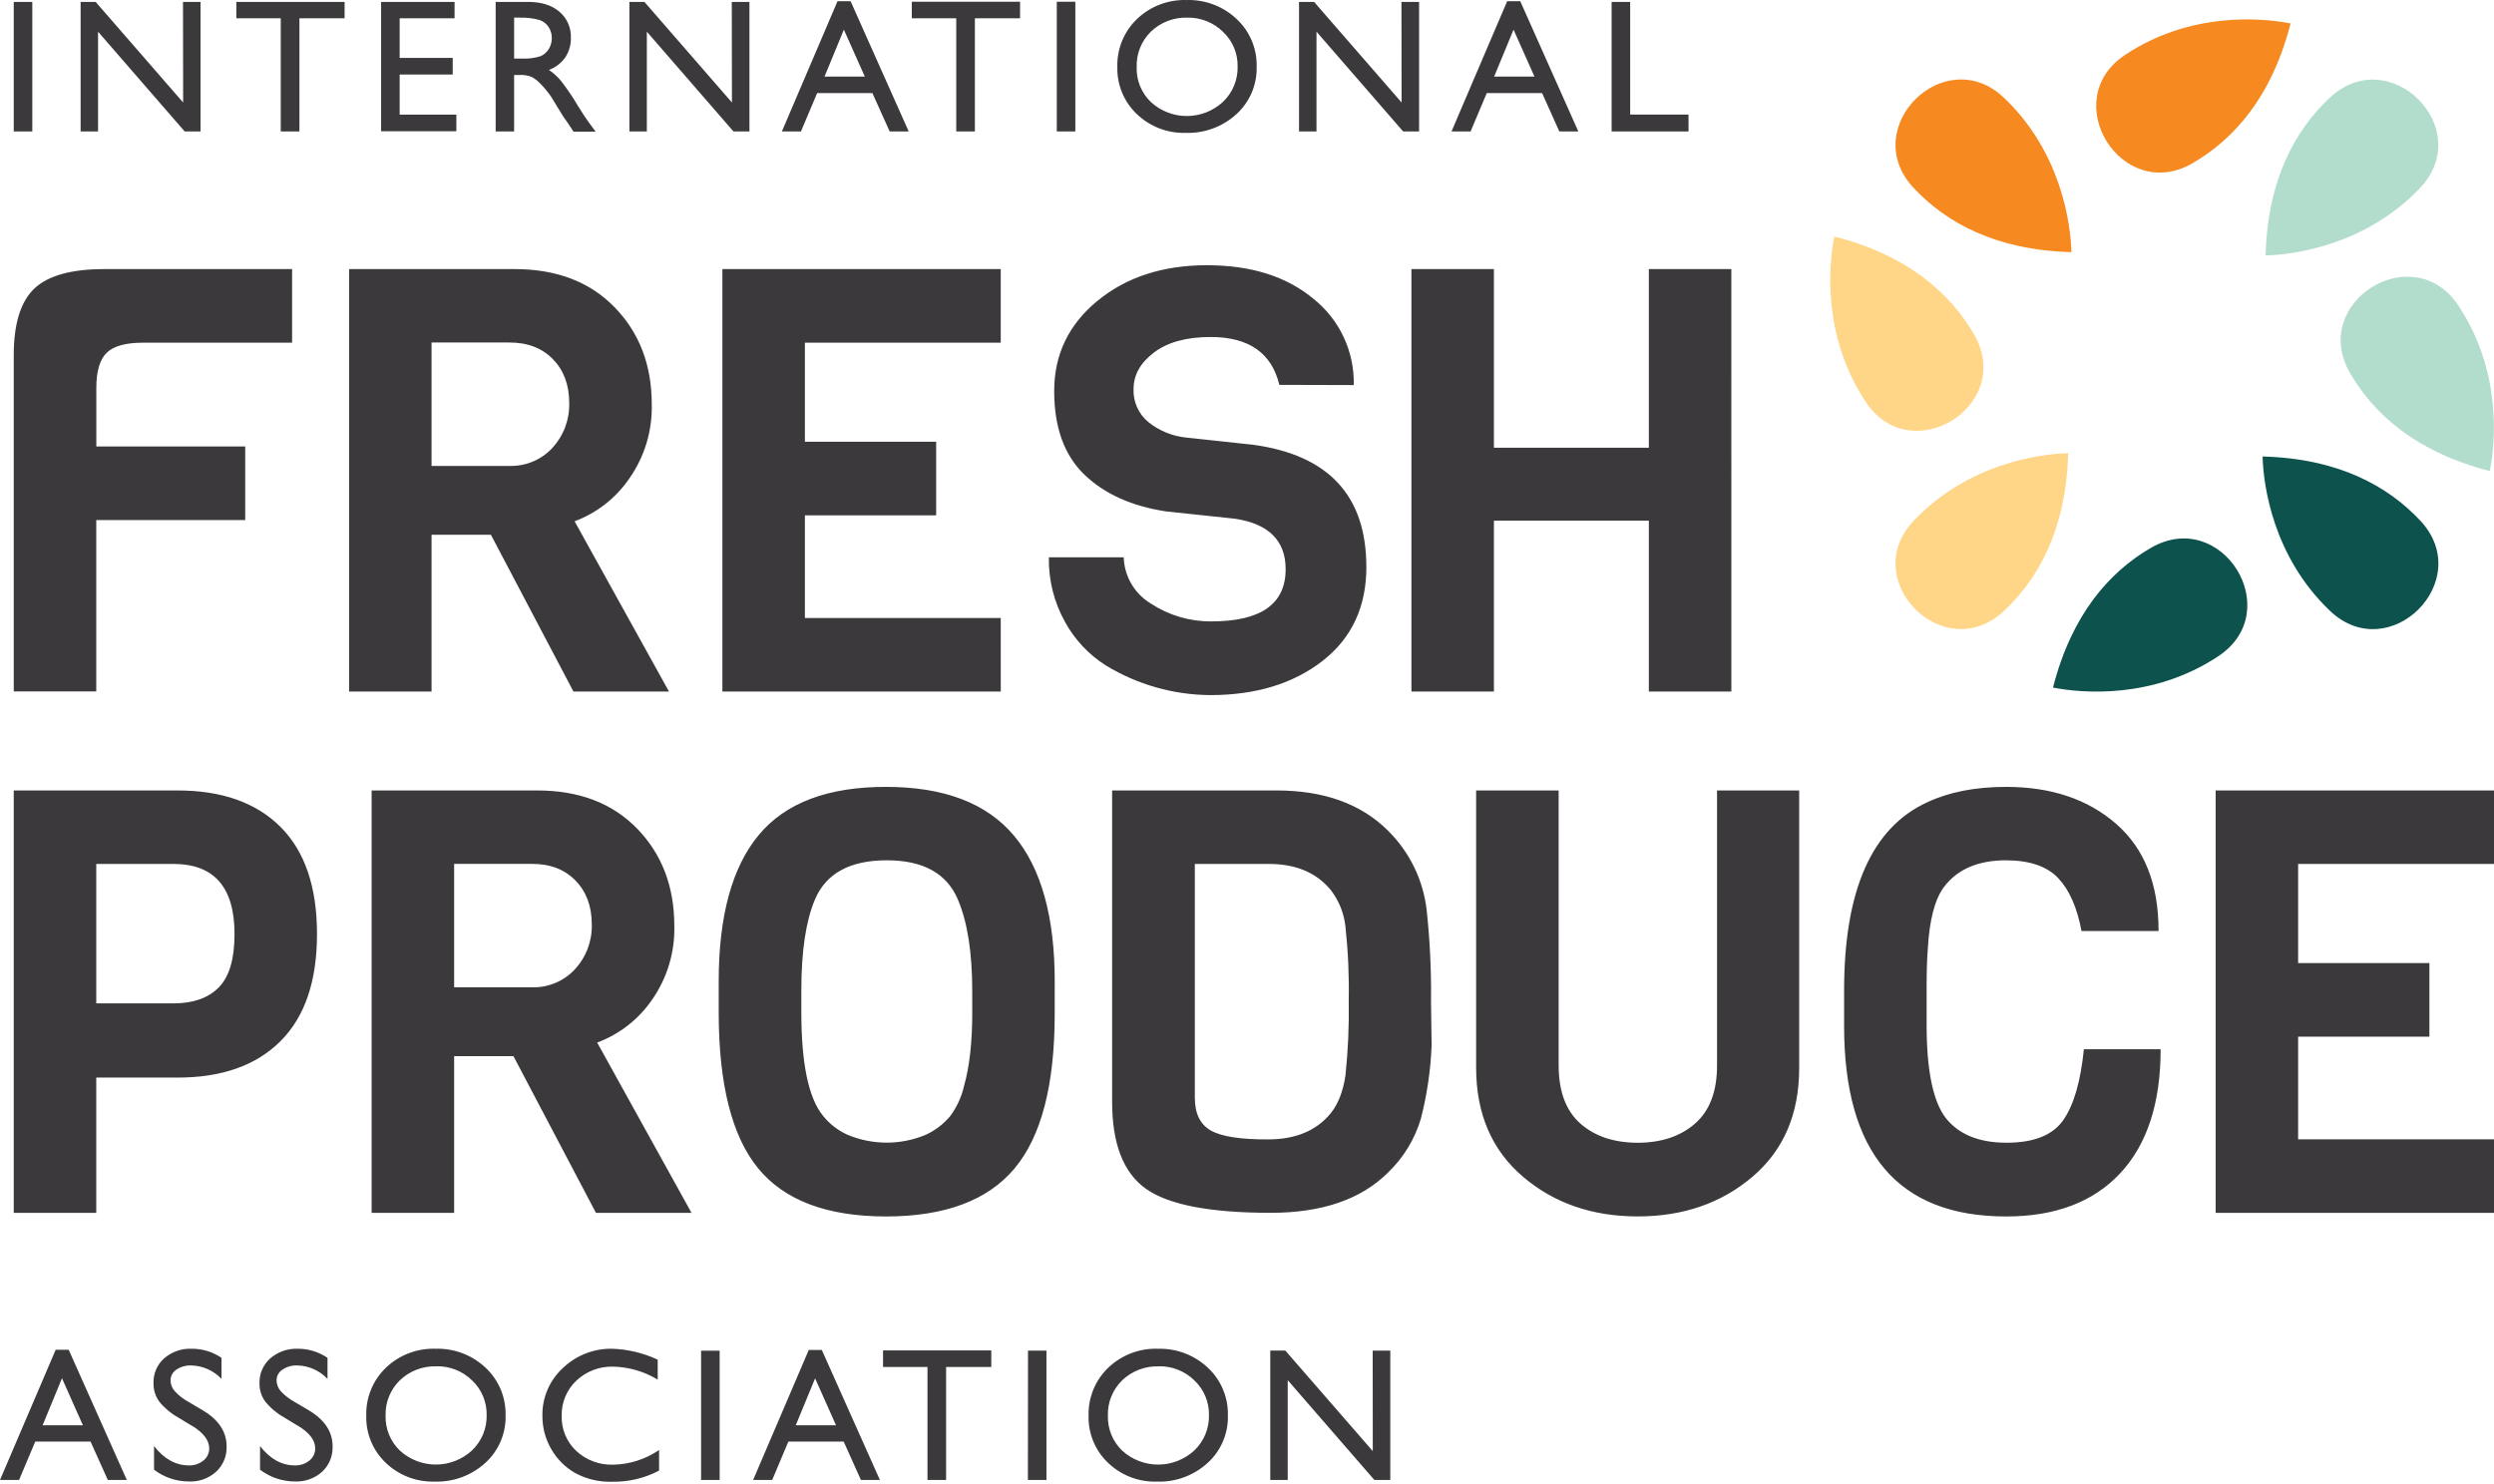 <svg xmlns:xlink="http://www.w3.org/1999/xlink" width="684" height="407" viewBox="0 0 684 407" fill="none" xmlns="http://www.w3.org/2000/svg"><path d="M15.27 370.291H18.84L34.78 406.011H29.57L24.83 395.471H9.67L5.23 406.011H0L15.27 370.291ZM22.74 391.011L17 378.101L11.69 391.011H22.74ZM52.68 391.181L48.81 388.831C46.822 387.72 45.066 386.237 43.64 384.461C42.611 383.018 42.071 381.283 42.1 379.511C42.05 378.226 42.285 376.946 42.786 375.762C43.287 374.578 44.043 373.519 45 372.661C47.096 370.843 49.808 369.895 52.58 370.011C55.494 369.993 58.345 370.865 60.75 372.511V378.281C59.682 377.152 58.402 376.244 56.983 375.611C55.564 374.978 54.034 374.631 52.48 374.591C51.026 374.529 49.59 374.932 48.38 375.741C47.887 376.059 47.482 376.495 47.202 377.011C46.922 377.527 46.777 378.104 46.78 378.691C46.791 379.802 47.211 380.87 47.96 381.691C49.058 382.868 50.342 383.858 51.76 384.621L55.64 386.921C59.98 389.508 62.15 392.804 62.15 396.811C62.196 398.106 61.964 399.395 61.469 400.593C60.974 401.79 60.227 402.867 59.28 403.751C57.246 405.582 54.574 406.54 51.84 406.421C48.374 406.434 45.002 405.298 42.25 403.191V396.721C45.003 400.248 48.183 402.011 51.79 402.011C53.24 402.066 54.661 401.593 55.79 400.681C56.294 400.283 56.699 399.776 56.975 399.196C57.25 398.617 57.389 397.982 57.38 397.341C57.367 395.121 55.8 393.058 52.68 391.151V391.181ZM81.75 391.181L77.89 388.831C75.899 387.72 74.14 386.237 72.71 384.461C71.681 383.018 71.141 381.283 71.17 379.511C71.126 378.23 71.364 376.956 71.867 375.777C72.37 374.599 73.125 373.545 74.08 372.691C76.17 370.867 78.878 369.908 81.65 370.011C84.564 369.993 87.415 370.865 89.82 372.511V378.281C88.753 377.151 87.473 376.243 86.053 375.61C84.634 374.977 83.104 374.63 81.55 374.591C80.099 374.528 78.665 374.931 77.46 375.741C76.966 376.058 76.559 376.494 76.278 377.01C75.996 377.526 75.849 378.104 75.85 378.691C75.866 379.801 76.285 380.867 77.03 381.691C78.13 382.866 79.414 383.855 80.83 384.621L84.72 386.921C89.053 389.508 91.22 392.804 91.22 396.811C91.266 398.105 91.034 399.393 90.541 400.59C90.047 401.787 89.304 402.865 88.36 403.751C86.324 405.578 83.653 406.536 80.92 406.421C77.451 406.433 74.076 405.297 71.32 403.191V396.721C74.067 400.248 77.247 402.011 80.86 402.011C82.31 402.066 83.731 401.593 84.86 400.681C85.364 400.283 85.769 399.776 86.045 399.196C86.32 398.617 86.459 397.982 86.45 397.341C86.443 395.121 84.877 393.058 81.75 391.151V391.181ZM119.47 370.011C121.986 369.934 124.492 370.355 126.844 371.249C129.197 372.143 131.35 373.493 133.18 375.221C134.965 376.891 136.376 378.92 137.32 381.174C138.265 383.429 138.721 385.857 138.66 388.301C138.724 390.738 138.263 393.159 137.309 395.402C136.355 397.646 134.93 399.657 133.13 401.301C129.339 404.78 124.332 406.63 119.19 406.451C116.728 406.526 114.275 406.109 111.976 405.225C109.677 404.341 107.577 403.007 105.8 401.301C104.052 399.645 102.673 397.639 101.751 395.415C100.83 393.191 100.386 390.798 100.45 388.391C100.379 385.94 100.823 383.501 101.751 381.231C102.679 378.961 104.072 376.91 105.84 375.211C107.651 373.48 109.79 372.129 112.13 371.236C114.471 370.343 116.966 369.926 119.47 370.011ZM119.67 374.841C117.833 374.778 116.001 375.084 114.284 375.74C112.567 376.396 110.998 377.389 109.67 378.661C108.375 379.923 107.358 381.44 106.683 383.118C106.008 384.795 105.69 386.594 105.75 388.401C105.703 390.183 106.029 391.954 106.708 393.603C107.386 395.251 108.402 396.739 109.69 397.971C112.399 400.436 115.933 401.795 119.596 401.78C123.258 401.765 126.781 400.378 129.47 397.891C130.773 396.642 131.801 395.135 132.49 393.467C133.179 391.799 133.512 390.005 133.47 388.201C133.504 386.424 133.165 384.66 132.477 383.022C131.788 381.385 130.764 379.909 129.47 378.691C128.178 377.424 126.645 376.428 124.962 375.764C123.279 375.099 121.479 374.778 119.67 374.821V374.841ZM180.76 397.841V403.441C176.782 405.537 172.336 406.587 167.84 406.491C164.321 406.605 160.835 405.78 157.74 404.101C154.997 402.536 152.727 400.259 151.17 397.511C149.572 394.753 148.74 391.618 148.76 388.431C148.711 385.989 149.178 383.564 150.131 381.315C151.084 379.066 152.501 377.044 154.29 375.381C156.096 373.626 158.233 372.247 160.576 371.326C162.919 370.404 165.422 369.957 167.94 370.011C172.246 370.163 176.478 371.184 180.38 373.011V378.481C176.699 376.246 172.495 375.018 168.19 374.921C166.329 374.863 164.474 375.174 162.734 375.836C160.993 376.499 159.402 377.5 158.05 378.781C156.743 380.018 155.711 381.517 155.022 383.18C154.332 384.842 154.001 386.632 154.05 388.431C153.997 390.226 154.326 392.012 155.015 393.671C155.705 395.33 156.739 396.823 158.05 398.051C160.802 400.599 164.452 401.951 168.2 401.811C172.689 401.726 177.055 400.328 180.76 397.791V397.841ZM192.28 370.551H197.37V406.011H192.28V370.551ZM221.81 370.341H225.39L241.32 406.011H236.12L231.38 395.471H216.22L211.78 406.011H206.55L221.81 370.341ZM229.29 391.011L223.55 378.131L218.24 391.011H229.29ZM242.18 370.481H271.87V375.011H259.48V406.011H254.37V375.011H242.18V370.481ZM281.94 370.531H287V406.011H281.91L281.94 370.531ZM317.57 370.021C320.086 369.944 322.592 370.365 324.944 371.259C327.297 372.153 329.45 373.503 331.28 375.231C333.065 376.901 334.476 378.93 335.42 381.184C336.365 383.439 336.821 385.867 336.76 388.311C336.824 390.748 336.363 393.169 335.409 395.413C334.455 397.656 333.03 399.667 331.23 401.311C327.439 404.79 322.432 406.64 317.29 406.461C314.828 406.536 312.375 406.119 310.076 405.235C307.777 404.351 305.677 403.017 303.9 401.311C302.152 399.655 300.773 397.649 299.851 395.425C298.93 393.201 298.486 390.808 298.55 388.401C298.479 385.95 298.923 383.511 299.851 381.241C300.779 378.971 302.172 376.92 303.94 375.221C305.75 373.488 307.889 372.135 310.229 371.24C312.57 370.346 315.066 369.928 317.57 370.011V370.021ZM317.77 374.851C315.933 374.788 314.101 375.094 312.384 375.75C310.667 376.406 309.098 377.399 307.77 378.671C306.475 379.933 305.458 381.45 304.783 383.128C304.108 384.805 303.79 386.604 303.85 388.411C303.803 390.193 304.129 391.964 304.808 393.613C305.486 395.261 306.502 396.749 307.79 397.981C310.499 400.446 314.033 401.805 317.696 401.79C321.358 401.775 324.881 400.388 327.57 397.901C328.873 396.652 329.901 395.145 330.59 393.477C331.279 391.809 331.612 390.015 331.57 388.211C331.604 386.434 331.266 384.67 330.577 383.032C329.888 381.395 328.864 379.919 327.57 378.701C326.279 377.432 324.746 376.435 323.063 375.768C321.38 375.102 319.58 374.78 317.77 374.821V374.851ZM376.47 370.531H381.3V406.011H376.93L353.17 378.631V406.011H348.38V370.501H352.5L376.5 398.101L376.47 370.531ZM3.77 0.521H8.86V36.061H3.77V0.521ZM50.19 0.521H55V36.061H50.65L26.89 8.691V36.061H22.11V0.521H26.23L50.23 28.121L50.19 0.521ZM64.82 0.521H94.51V5.011H82.12V36.061H77V5.011H64.82V0.521ZM104.52 0.521H124.67V5.011H109.61V15.891H124.16V20.441H109.61V31.441H125.16V36.011H104.52V0.521ZM135.94 36.061V0.521H144.84C148.44 0.521 151.293 1.411 153.4 3.191C154.447 4.073 155.277 5.183 155.826 6.437C156.376 7.691 156.63 9.053 156.57 10.421C156.61 12.326 156.062 14.198 155 15.781C153.899 17.34 152.345 18.523 150.55 19.171C151.801 20.022 152.922 21.049 153.88 22.221C155.559 24.382 157.095 26.65 158.48 29.011C159.72 31.011 160.72 32.531 161.48 33.571L163.36 36.111H157.3L155.75 33.771C155.658 33.622 155.558 33.478 155.45 33.341L154.45 31.931L152.87 29.341L151.17 26.561C150.306 25.297 149.336 24.109 148.27 23.011C147.571 22.28 146.773 21.651 145.9 21.141C144.775 20.684 143.561 20.489 142.35 20.571H141V36.061H135.94ZM142.55 4.841H141V16.061H143C144.792 16.175 146.59 15.951 148.3 15.401C149.234 14.979 150.016 14.281 150.54 13.401C151.078 12.493 151.355 11.455 151.34 10.401C151.347 9.335 151.037 8.291 150.45 7.401C149.857 6.497 148.976 5.82 147.95 5.481C146.192 4.998 144.372 4.783 142.55 4.841ZM200.7 0.521H205.54V36.061H201.16L177.4 8.691V36.061H172.62V0.521H176.74L200.74 28.121L200.7 0.521ZM229.7 0.321H233.28L249.22 36.061H244L239.26 25.531H224.11L219.67 36.061H214.44L229.7 0.321ZM237.18 21.011L231.44 8.131L226.13 21.011H237.18ZM250.07 0.471H279.76V5.011H267.37V36.061H262.26V5.011H250.07V0.471ZM289.83 0.471H294.92V36.061H289.83V0.471ZM325.46 0.011C327.977 -0.067 330.484 0.355 332.837 1.251C335.19 2.146 337.342 3.499 339.17 5.231C340.957 6.897 342.37 8.924 343.314 11.177C344.259 13.43 344.714 15.858 344.65 18.301C344.714 20.738 344.253 23.16 343.299 25.402C342.345 27.645 340.92 29.657 339.12 31.301C335.327 34.776 330.322 36.625 325.18 36.451C322.718 36.524 320.266 36.106 317.967 35.222C315.668 34.338 313.569 33.005 311.79 31.301C310.042 29.643 308.663 27.636 307.741 25.41C306.819 23.184 306.376 20.789 306.44 18.381C306.37 15.931 306.813 13.494 307.741 11.225C308.669 8.957 310.062 6.908 311.83 5.211C313.641 3.48 315.779 2.128 318.12 1.235C320.461 0.342 322.956 -0.074 325.46 0.011ZM325.66 4.841C323.823 4.781 321.992 5.087 320.275 5.743C318.558 6.399 316.989 7.391 315.66 8.661C314.365 9.923 313.348 11.44 312.673 13.117C311.998 14.795 311.68 16.594 311.74 18.401C311.681 20.187 311.999 21.966 312.672 23.622C313.346 25.278 314.361 26.773 315.65 28.011C318.355 30.482 321.891 31.846 325.556 31.831C329.22 31.816 332.745 30.424 335.43 27.931C336.733 26.682 337.761 25.175 338.45 23.507C339.139 21.839 339.472 20.045 339.43 18.241C339.466 16.465 339.128 14.703 338.439 13.066C337.75 11.43 336.725 9.956 335.43 8.741C334.145 7.47 332.618 6.471 330.94 5.801C329.262 5.131 327.467 4.805 325.66 4.841ZM384.36 0.521H389.2V36.061H384.82L361.06 8.691V36.061H356.27V0.521H360.4L384.4 28.121L384.36 0.521ZM413.36 0.321H416.94L432.87 36.061H427.66L422.93 25.531H407.76L403.32 36.061H398.09L413.36 0.321ZM420.84 21.011L415.1 8.131L409.78 21.011H420.84ZM442 0.521H447.09V31.431H463.09V36.061H442V0.521ZM80.11 94.011H39.26C34.48 94.011 31.147 94.934 29.26 96.781C27.373 98.627 26.427 101.828 26.42 106.381V122.491H67.25V142.681H26.4V189.681H3.77V97.421C3.77 88.854 5.643 82.778 9.39 79.191C13.137 75.604 19.563 73.814 28.67 73.821H80.11V94.011ZM183.47 189.711H157.27L134.64 146.711H118.36V189.711H95.74V73.821H141.15C152.65 73.821 161.793 77.317 168.58 84.311C175.367 91.304 178.757 100.178 178.75 110.931C178.929 118.162 176.791 125.261 172.65 131.191C168.973 136.593 163.711 140.722 157.59 143.011L183.47 189.711ZM151.47 122.891C154.58 119.536 156.247 115.093 156.11 110.521C156.11 105.581 154.617 101.581 151.63 98.521C148.643 95.461 144.643 93.941 139.63 93.961H118.36V127.821H139.69C141.895 127.888 144.088 127.483 146.123 126.632C148.158 125.782 149.988 124.506 151.49 122.891H151.47ZM274.47 189.711H198.12V73.821H274.46V94.011H220.75V121.191H256.75V141.381H220.75V169.541H274.46L274.47 189.711ZM374.74 155.531C374.74 166.491 370.723 175.091 362.69 181.331C354.657 187.571 344.403 190.691 331.93 190.691C321.818 190.626 311.915 187.813 303.28 182.551C298.576 179.572 294.71 175.442 292.05 170.551C289.059 165.153 287.545 159.061 287.66 152.891H308.19C308.269 155.463 308.994 157.975 310.297 160.194C311.601 162.413 313.441 164.269 315.65 165.591C320.58 168.829 326.362 170.528 332.26 170.471C345.82 170.471 352.6 165.698 352.6 156.151C352.6 148.344 347.99 143.731 338.77 142.311L319.89 140.311C310.443 138.898 302.953 135.534 297.42 130.221C291.887 124.908 289.12 117.258 289.12 107.271C289.12 97.271 293.08 89.021 301 82.521C308.92 76.021 318.92 72.767 331 72.761C343.093 72.761 352.83 75.828 360.21 81.961C363.758 84.786 366.603 88.394 368.524 92.502C370.444 96.61 371.388 101.107 371.28 105.641C371.28 105.641 355.99 105.581 350.87 105.581C348.77 96.834 342.497 92.457 332.05 92.451C325.43 92.451 320.25 93.864 316.51 96.691C312.77 99.517 310.897 102.851 310.89 106.691C310.814 108.421 311.143 110.145 311.849 111.727C312.556 113.308 313.621 114.703 314.96 115.801C317.865 118.136 321.375 119.596 325.08 120.011L343.64 122.011C364.373 124.824 374.737 135.998 374.73 155.531H374.74ZM474.84 189.711H452.21V142.831H409.72V189.711H387.1V73.821H409.72V122.821H452.21V73.821H474.83L474.84 189.711ZM76.94 226.861C83.607 233.528 86.94 243.321 86.94 256.241C86.94 269.161 83.607 278.954 76.94 285.621C70.273 292.288 60.86 295.621 48.7 295.621H26.4V332.731H3.77V216.851H48.7C60.853 216.851 70.267 220.188 76.94 226.861ZM64.32 256.241C64.32 243.421 58.733 237.011 47.56 237.011H26.4V275.261H47.56C52.98 275.261 57.13 273.798 60.01 270.871C62.89 267.944 64.327 263.068 64.32 256.241ZM189.66 332.741H163.45L140.82 289.741H124.55V332.741H101.92V216.851H147.34C158.84 216.851 167.98 220.348 174.76 227.341C181.54 234.334 184.933 243.224 184.94 254.011C185.116 261.243 182.975 268.342 178.83 274.271C175.142 279.641 169.886 283.741 163.78 286.011L189.66 332.741ZM157.66 265.921C160.77 262.566 162.437 258.123 162.3 253.551C162.3 248.611 160.807 244.611 157.82 241.551C154.833 238.491 150.833 236.971 145.82 236.991H124.55V270.851H145.87C148.075 270.919 150.269 270.514 152.304 269.664C154.339 268.814 156.169 267.537 157.67 265.921H157.66ZM289.26 269.421V278.211C289.26 297.644 285.593 311.751 278.26 320.531C270.927 329.311 259.18 333.708 243.02 333.721C226.847 333.721 215.153 329.324 207.94 320.531C200.727 311.738 197.117 297.468 197.11 277.721V269.261C197.11 251.261 200.777 237.858 208.11 229.051C215.443 220.244 227.073 215.851 243 215.871C258.893 215.871 270.583 220.321 278.07 229.221C285.557 238.121 289.29 251.521 289.27 269.421H289.26ZM266.64 277.721V271.721C266.64 261.301 265.337 253.001 262.73 246.821C259.697 239.614 253.19 236.011 243.21 236.011C233.117 236.011 226.55 239.594 223.51 246.761C221.023 252.621 219.777 260.921 219.77 271.661V277.661C219.77 291.661 221.723 301.104 225.63 305.991C227.425 308.269 229.739 310.083 232.38 311.281C235.765 312.712 239.401 313.457 243.077 313.47C246.753 313.484 250.394 312.767 253.79 311.361C256.437 310.168 258.776 308.386 260.63 306.151C262.422 303.723 263.695 300.952 264.37 298.011C265.89 292.731 266.65 285.968 266.65 277.721H266.64ZM392.46 274.301L392.63 286.841C392.362 293.592 391.38 300.296 389.7 306.841C388.04 312.477 384.938 317.581 380.7 321.651C373.32 329.031 362.577 332.721 348.47 332.721C331.87 332.721 320.477 330.524 314.29 326.131C308.103 321.738 305.01 313.788 305.01 302.281V216.851H350.1C363.12 216.851 373.32 220.538 380.7 227.911C386.615 233.763 390.349 241.463 391.28 249.731C392.161 257.89 392.559 266.095 392.47 274.301H392.46ZM369 295.061C369.72 288.222 370.021 281.346 369.9 274.471C370.029 267.702 369.729 260.932 369 254.201C368.612 250.563 367.228 247.103 365 244.201C361.073 239.408 355.407 237.011 348 237.011H327.69V301.141C327.69 305.481 329.153 308.481 332.08 310.141C335.007 311.801 340.243 312.614 347.79 312.581C355.33 312.581 361.053 310.191 364.96 305.411C366.987 302.911 368.333 299.461 369 295.061ZM493.44 216.851V293.011C493.44 305.604 489.18 315.534 480.66 322.801C472.14 330.068 461.643 333.704 449.17 333.711C436.69 333.711 426.19 330.074 417.67 322.801C409.15 315.528 404.873 305.598 404.84 293.011V216.851H427.47V292.211C427.47 299.371 429.45 304.704 433.41 308.211C437.37 311.718 442.607 313.481 449.12 313.501C455.627 313.501 460.89 311.738 464.91 308.211C468.93 304.684 470.93 299.351 470.91 292.211V216.851H493.44ZM571.57 287.851H592.57C592.57 302.604 588.88 313.938 581.5 321.851C574.12 329.764 563.687 333.721 550.2 333.721C520.58 333.721 505.767 316.304 505.76 281.471V271.701C505.76 244.254 513.357 227.054 528.55 220.101C534.55 217.281 541.767 215.871 550.2 215.871C562.573 215.871 572.64 219.261 580.4 226.041C588.16 232.821 592.027 242.614 592 255.421H570.87C569.677 249.021 567.56 244.194 564.52 240.941C561.48 237.688 556.707 236.044 550.2 236.011C542.6 236.011 536.957 238.398 533.27 243.171C530.67 246.544 529.15 252.298 528.71 260.431C528.497 263.031 528.39 266.558 528.39 271.011V281.101C528.39 293.581 530.127 302.101 533.6 306.661C537.18 311.208 542.74 313.484 550.28 313.491C557.82 313.498 563.03 311.411 565.91 307.231C568.777 303.084 570.647 296.614 571.52 287.821L571.57 287.851ZM684 332.741H607.66V216.851H684V237.011H630.28V264.211H666.28V284.401H630.28V312.561H684V332.741Z" fill="#3C393C"></path><path d="M549.64 26.851C565.29 41.751 567.9 61.301 568.11 69.171C547.34 68.621 533.72 61.081 524.79 51.511C509.45 35.061 533.35 11.331 549.64 26.851ZM601.37 44.751C612.68 38.171 623.06 26.571 628.21 6.441C620.49 4.891 600.85 3.091 582.84 15.041C564.09 27.481 581.92 56.061 601.37 44.751Z" fill="#F68920"></path><path d="M524.9 142.791C539.81 127.141 559.36 124.531 567.22 124.321C566.67 145.091 559.14 158.711 549.57 167.631C533.12 183.011 509.39 159.081 524.9 142.791ZM541.39 91.721C534.81 80.401 523.21 70.011 503.08 64.881C501.53 72.601 499.74 92.241 511.68 110.251C524.12 129.011 552.7 111.161 541.39 91.721Z" fill="#FFD688"></path><path d="M639 167.561C623.35 152.651 620.74 133.101 620.53 125.231C641.3 125.781 654.91 133.321 663.84 142.891C679.14 159.341 655.24 183.071 639 167.561ZM589.88 150.311C578.57 156.881 568.2 168.491 563.05 188.621C570.77 190.161 590.41 191.961 608.41 180.011C627.16 167.571 609.33 139.011 589.88 150.311Z" fill="#0E524D"></path><path d="M663.68 51.611C648.78 67.261 629.23 69.871 621.36 70.081C621.91 49.311 629.45 35.691 639.01 26.771C655.46 11.421 679.19 35.321 663.68 51.611ZM644.54 102.381C651.12 113.691 662.72 124.071 682.85 129.221C684.4 121.501 686.2 101.861 674.25 83.851C661.81 65.111 633.23 82.931 644.54 102.381Z" fill="#B2DDCC"></path><title xmlns="">International Fresh Produce Association's Full Brand Logo</title></svg>